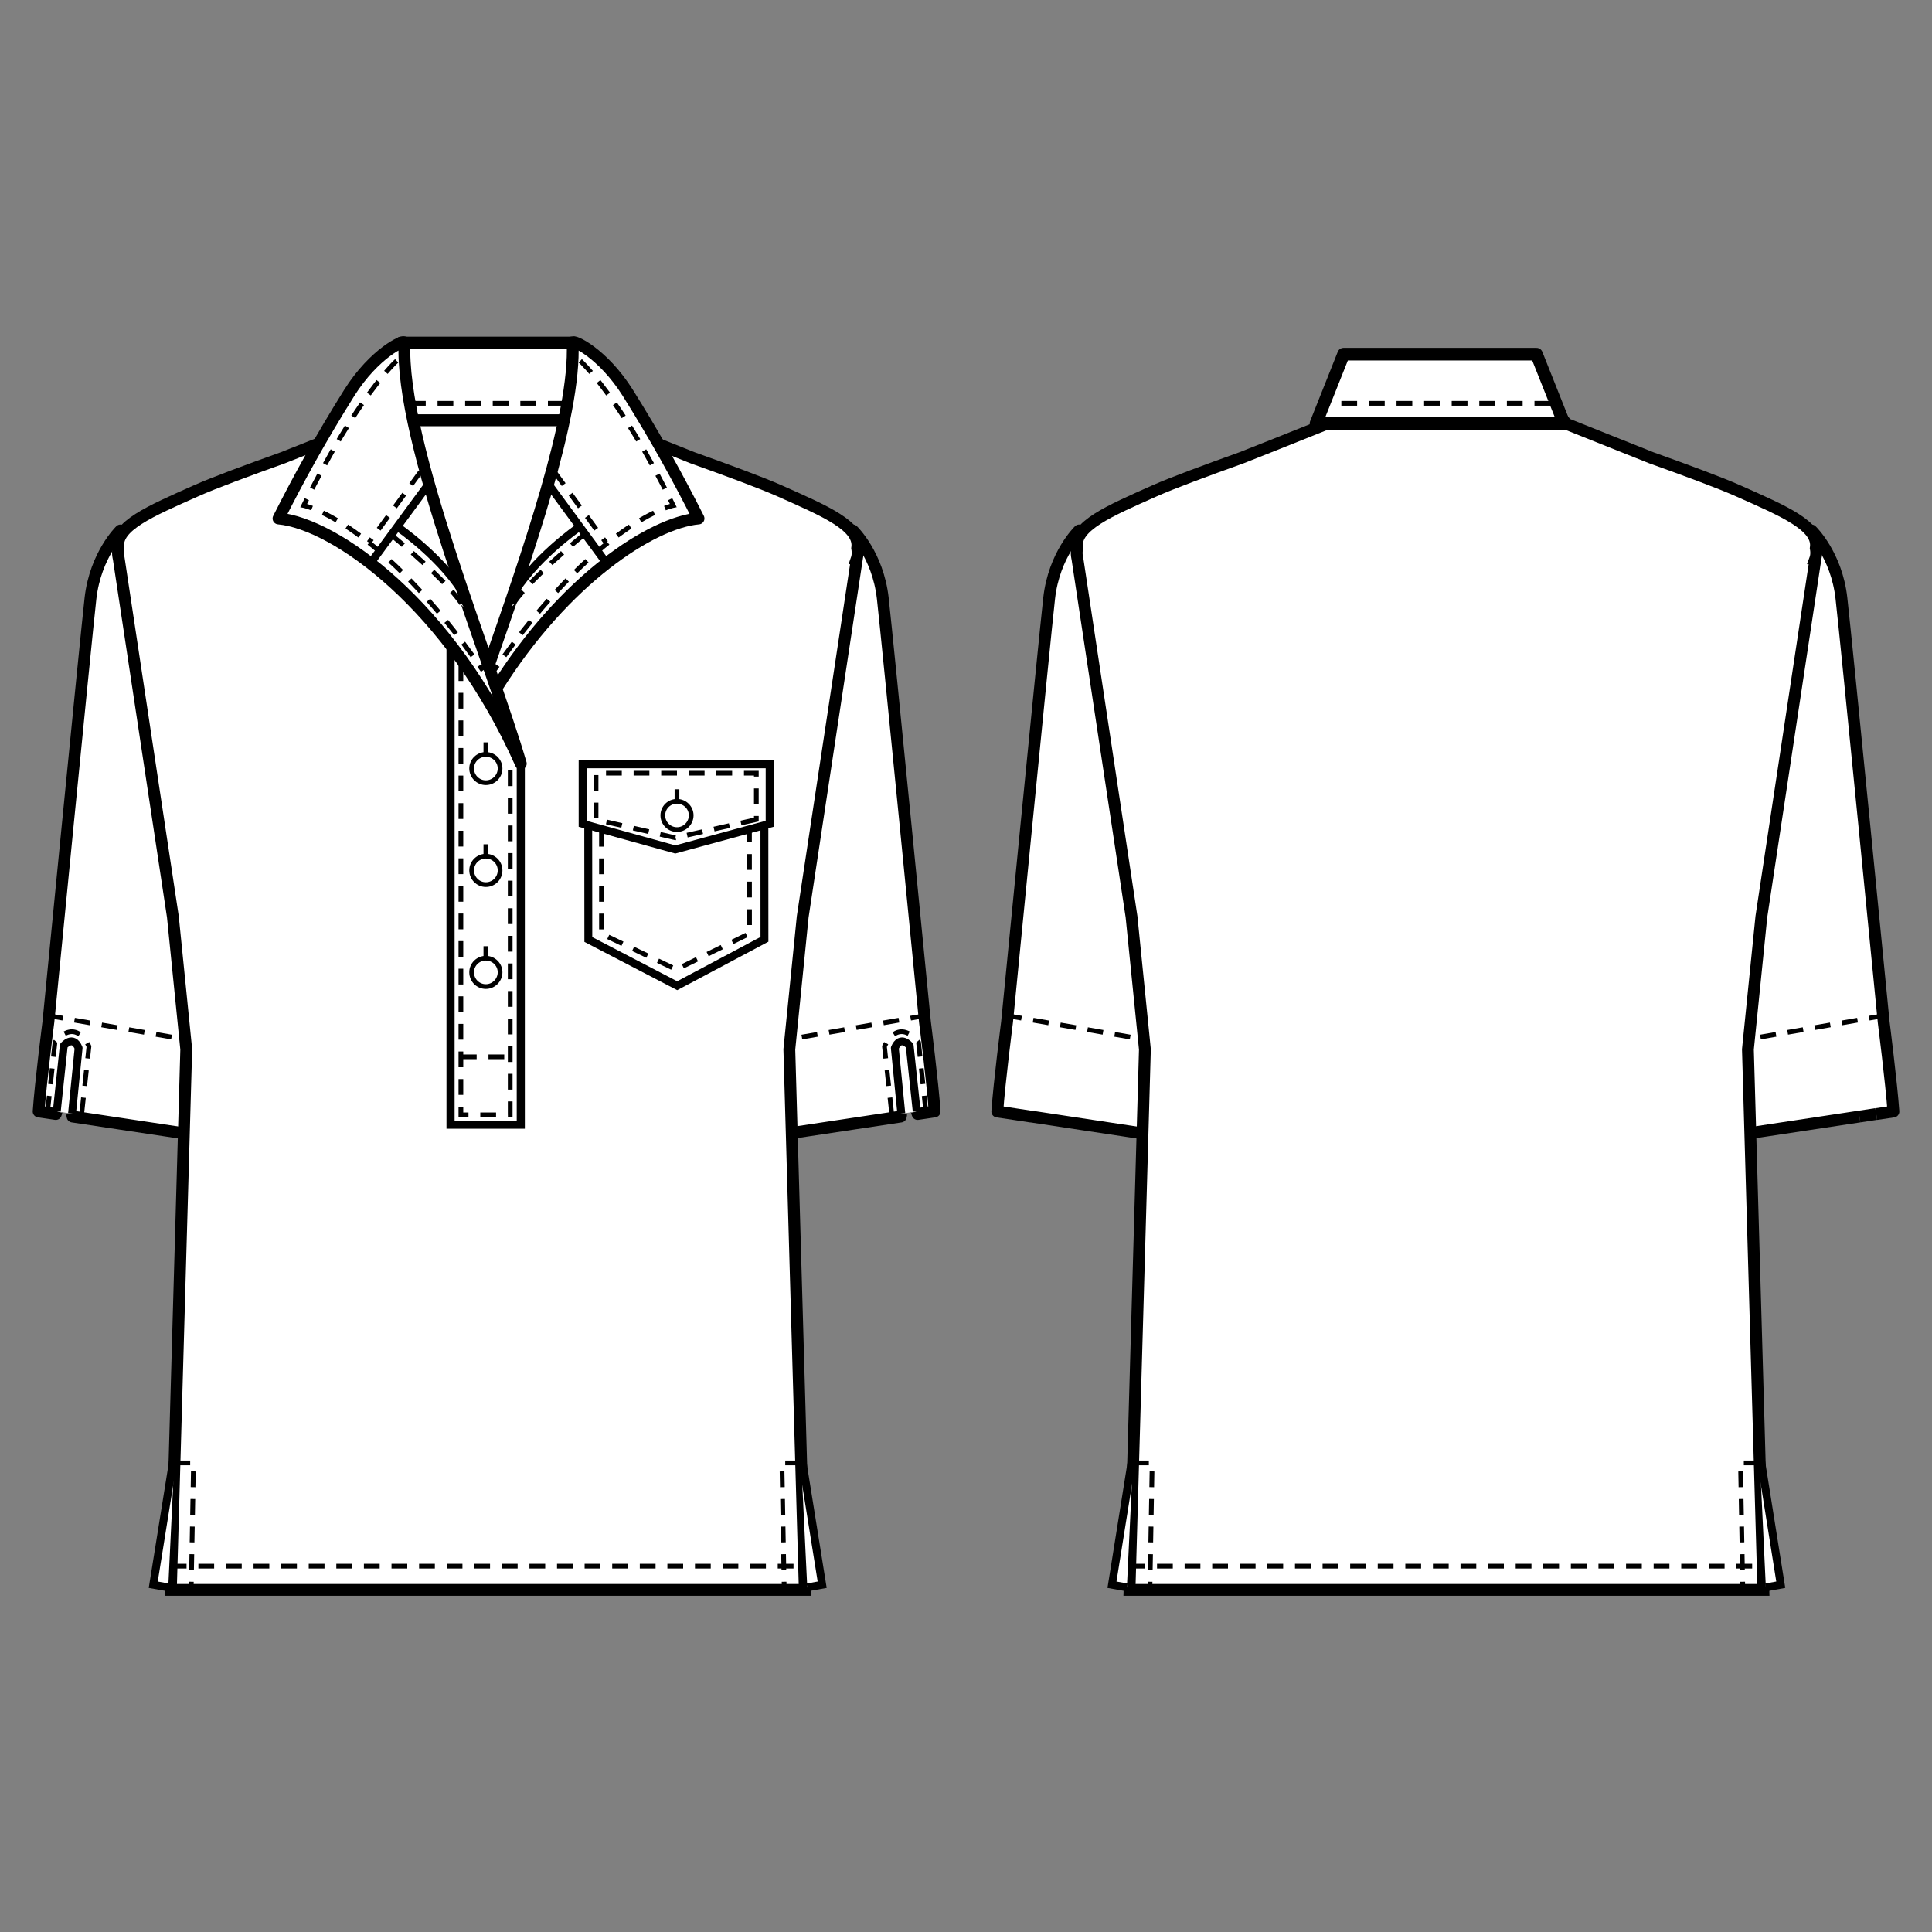 <?xml version="1.0" encoding="UTF-8"?>
<svg id="_レイヤー_1" data-name="レイヤー_1" xmlns="http://www.w3.org/2000/svg" version="1.1" viewBox="0 0 250 250">
  <rect x="0" y="0" width="250" height="250" fill="#808080" stroke="none"/>
  <!-- Generator: Adobe Illustrator 30.0.0, SVG Export Plug-In . SVG Version: 2.1.1 Build 123)  -->
  <defs>
    <style>
      .st0, .st1, .st2, .st3, .st4, .st5, .st6, .st7, .st8, .st9 {
        fill: none;
        stroke: #000;
      }

      .st0, .st1, .st9 {
        stroke-width: .61px;
      }

      .st0, .st2, .st4, .st6, .st8 {
        stroke-linejoin: round;
      }

      .st0, .st9 {
        stroke-dasharray: 2.04 1.53;
      }

      .st10 {
        fill: #fff;
      }

      .st2 {
        stroke-width: 1.55px;
      }

      .st2, .st4 {
        stroke-linecap: round;
      }

      .st3 {
        stroke-width: 1.05px;
      }

      .st4 {
        stroke-width: 1.63px;
      }

      .st5, .st8 {
        stroke-width: 1.02px;
      }

      .st6, .st7 {
        stroke-width: 1.53px;
      }
    </style>
  </defs>
  <g>
    <path class="st10" d="M240.61,144.48l-17.34,2.62c-.05-7.04-.36-28.08-.36-28.08l11.49-50.38s3.25,3.12,3.88,8.77c.65,5.67,5.47,54.86,5.47,54.86,0,0,1,7.88,1.26,11.56l-2.22.33"/>
    <path class="st6" d="M240.61,144.48l-17.34,2.62c-.05-7.04-.36-28.08-.36-28.08l11.49-50.38s3.25,3.12,3.88,8.77c.65,5.67,5.47,54.86,5.47,54.86,0,0,1,7.88,1.26,11.56l-2.22.33"/>
  </g>
  <path class="st10" d="M226.09,134.49l17.8-3.1-17.8,3.1Z"/>
  <line class="st0" x1="243.88" y1="131.4" x2="226.09" y2="134.49"/>
  <g>
    <path class="st10" d="M133.44,144.48l17.33,2.62c.05-7.04.36-28.08.36-28.08l-11.49-50.38s-3.25,3.12-3.88,8.77c-.64,5.67-5.45,54.86-5.45,54.86,0,0-1.01,7.88-1.26,11.56l2.21.33,2.18.33"/>
    <path class="st6" d="M133.44,144.48l17.33,2.62c.05-7.04.36-28.08.36-28.08l-11.49-50.38s-3.25,3.12-3.88,8.77c-.64,5.67-5.45,54.86-5.45,54.86,0,0-1.01,7.88-1.26,11.56l2.21.33,2.18.33"/>
    <path class="st10" d="M234.92,72.24s.19-.52.04-1.31c.46-2.86-4.14-4.79-10.03-7.41-2.31-1.03-6.72-2.66-11.25-4.28-2.93-1.16-6.51-2.59-10.97-4.38l-3.07-3.68h-24.95l-3.06,3.68c-4.46,1.79-8.05,3.23-10.98,4.38-4.52,1.62-8.94,3.25-11.26,4.28-5.88,2.62-10.47,4.55-10.01,7.41-.14.79.03,1.31.03,1.31l7.01,46.39,1.73,17.16-1.99,69.94h82.02l-2-69.94,1.74-17.16,7.01-46.39Z"/>
    <path class="st7" d="M234.92,72.24s.19-.52.04-1.31c.46-2.86-4.14-4.79-10.03-7.41-2.31-1.03-6.72-2.66-11.25-4.28-2.93-1.16-6.51-2.59-10.97-4.38l-3.07-3.68h-24.95l-3.06,3.68c-4.46,1.79-8.05,3.23-10.98,4.38-4.52,1.62-8.94,3.25-11.26,4.28-5.88,2.62-10.47,4.55-10.01,7.41-.14.79.03,1.31.03,1.31l7.01,46.39,1.73,17.16-1.99,69.94h82.02l-2-69.94,1.74-17.16,7.01-46.39Z"/>
    <polyline class="st9" points="146.15 202.66 228.17 202.66 226.17 132.72"/>
    <line class="st10" x1="130.17" y1="131.4" x2="147.96" y2="134.49"/>
    <line class="st0" x1="130.17" y1="131.4" x2="147.96" y2="134.49"/>
    <polyline class="st0" points="146.62 189.3 149.09 189.3 148.8 205.73"/>
    <polyline class="st10" points="146.67 187.66 143.89 205.06 145.82 205.41"/>
    <polyline class="st5" points="146.67 187.66 143.89 205.06 145.82 205.41"/>
    <polyline class="st0" points="227.69 189.3 225.22 189.3 225.52 205.73"/>
    <polyline class="st10" points="227.66 187.66 230.43 205.06 228.5 205.41"/>
    <polyline class="st5" points="227.66 187.66 230.43 205.06 228.5 205.41"/>
    <polygon class="st10" points="202.39 54.8 198.82 45.83 173.86 45.83 170.29 54.8 202.39 54.8"/>
    <polygon class="st4" points="202.39 54.8 198.82 45.83 173.86 45.83 170.29 54.8 202.39 54.8"/>
    <line class="st9" x1="200.6" y1="52.19" x2="171.24" y2="52.19"/>
    <line class="st10" x1="240.61" y1="144.48" x2="242.78" y2="144.15"/>
    <line class="st6" x1="240.61" y1="144.48" x2="242.78" y2="144.15"/>
    <path class="st10" d="M116.63,144.09l-.07.39-17.33,2.61c-.06-7.03-.37-28.07-.37-28.07l11.49-50.38s3.24,3.12,3.88,8.76c.64,5.67,5.46,54.86,5.46,54.86,0,0,1,7.88,1.25,11.56l-2.2.33-.12-.36"/>
    <path class="st6" d="M116.63,144.09l-.07.39-17.33,2.61c-.06-7.03-.37-28.07-.37-28.07l11.49-50.38s3.24,3.12,3.88,8.76c.64,5.67,5.46,54.86,5.46,54.86,0,0,1,7.88,1.25,11.56l-2.2.33-.12-.36"/>
    <path class="st10" d="M118.62,143.79l-.91-8.48s-1.2-1.44-1.92.3l.84,8.48"/>
    <path class="st8" d="M118.62,143.79l-.91-8.48s-1.2-1.44-1.92.3l.84,8.48"/>
    <line class="st10" x1="119.84" y1="131.4" x2="102.06" y2="134.49"/>
    <line class="st0" x1="119.84" y1="131.4" x2="102.06" y2="134.49"/>
    <path class="st0" d="M115.38,144.06l-.93-8.65s1.61-3.91,4.41-.54l.92,8.75"/>
    <path class="st10" d="M9.32,144.09l.07.39,17.34,2.61c.05-7.03.36-28.07.36-28.07l-11.5-50.38s-3.23,3.12-3.88,8.76c-.64,5.67-5.45,54.86-5.45,54.86,0,0-1.01,7.88-1.26,11.56l2.22.33.12-.36"/>
    <path class="st6" d="M9.32,144.09l.07.39,17.34,2.61c.05-7.03.36-28.07.36-28.07l-11.5-50.38s-3.23,3.12-3.88,8.76c-.64,5.67-5.45,54.86-5.45,54.86,0,0-1.01,7.88-1.26,11.56l2.22.33.12-.36"/>
    <path class="st10" d="M7.35,143.79l.9-8.48s1.2-1.44,1.92.3l-.85,8.48"/>
    <path class="st8" d="M7.35,143.79l.9-8.48s1.2-1.44,1.92.3l-.85,8.48"/>
    <path class="st10" d="M110.88,72.24s.18-.52.04-1.31c.45-2.86-4.15-4.79-10.03-7.41-2.32-1.03-6.74-2.66-11.27-4.28-2.93-1.16-6.51-2.59-10.97-4.38l-3.06-3.68h-24.96l-3.05,3.68c-4.47,1.79-8.05,3.23-10.98,4.38-4.53,1.62-8.95,3.25-11.25,4.28-5.88,2.62-10.49,4.55-10.03,7.41-.14.79.04,1.31.04,1.31l7.01,46.39,1.73,17.16-1.99,69.94h82.03l-2-69.94,1.73-17.16,7.02-46.39Z"/>
    <path class="st7" d="M110.88,72.24s.18-.52.04-1.31c.45-2.86-4.15-4.79-10.03-7.41-2.32-1.03-6.74-2.66-11.27-4.28-2.93-1.16-6.51-2.59-10.97-4.38l-3.06-3.68h-24.96l-3.05,3.68c-4.47,1.79-8.05,3.23-10.98,4.38-4.53,1.62-8.95,3.25-11.25,4.28-5.88,2.62-10.49,4.55-10.03,7.41-.14.79.04,1.31.04,1.31l7.01,46.39,1.73,17.16-1.99,69.94h82.03l-2-69.94,1.73-17.16,7.02-46.39Z"/>
    <line class="st9" x1="22.1" y1="202.66" x2="104.13" y2="202.66"/>
    <polyline class="st9" points="59.64 86.08 59.64 144.26 66.02 144.26 66.02 98.96"/>
    <polyline class="st3" points="58.3 83.66 58.3 145.53 67.39 145.53 67.39 98.81"/>
    <path class="st1" d="M61.03,99.44c0-1.02.83-1.82,1.84-1.82s1.84.81,1.84,1.82-.82,1.84-1.84,1.84-1.84-.83-1.84-1.84Z"/>
    <line class="st1" x1="62.87" y1="97.59" x2="62.87" y2="96.06"/>
    <path class="st1" d="M61.03,112.63c0-1.02.83-1.84,1.84-1.84s1.84.82,1.84,1.84-.82,1.84-1.84,1.84-1.84-.84-1.84-1.84Z"/>
    <line class="st1" x1="62.87" y1="110.79" x2="62.87" y2="109.25"/>
    <path class="st1" d="M61.03,125.81c0-1.01.83-1.82,1.84-1.82s1.84.82,1.84,1.82-.82,1.85-1.84,1.85-1.84-.82-1.84-1.85Z"/>
    <line class="st1" x1="62.87" y1="123.97" x2="62.87" y2="122.44"/>
    <polygon class="st10" points="98.92 121.55 98.91 99.68 76.11 99.69 76.13 121.57 87.63 127.55 98.92 121.55"/>
    <polygon class="st5" points="98.92 121.55 98.91 99.68 76.11 99.69 76.13 121.57 87.63 127.55 98.92 121.55"/>
    <polyline class="st10" points="77.83 103.94 77.83 120.82 87.5 125.45 96.99 120.8 96.98 103.92"/>
    <polyline class="st9" points="77.83 103.94 77.83 120.82 87.5 125.45 96.99 120.8 96.98 103.92"/>
    <polygon class="st10" points="99.59 106.6 87.38 109.92 75.39 106.6 75.39 98.9 99.59 98.9 99.59 106.6"/>
    <polygon class="st5" points="99.59 106.6 87.38 109.92 75.39 106.6 75.39 98.9 99.59 98.9 99.59 106.6"/>
    <polygon class="st10" points="97.87 106.05 87.39 108.41 77.13 106.05 77.13 100.05 97.87 100.05 97.87 106.05"/>
    <polygon class="st9" points="97.87 106.05 87.39 108.41 77.13 106.05 77.13 100.05 97.87 100.05 97.87 106.05"/>
    <path class="st10" d="M73.96,44.34h-22.08c-.74,1.41-.97,2.07-.97,2.07l-1.83,7.97h28.01l-2.16-7.97s-.24-.66-.97-2.07"/>
    <path class="st2" d="M73.96,44.34h-22.08c-.74,1.41-.97,2.07-.97,2.07l-1.83,7.97h28.01l-2.16-7.97s-.24-.66-.97-2.07Z"/>
    <line class="st9" x1="72.94" y1="52.19" x2="52.93" y2="52.19"/>
    <line class="st10" x1="6.12" y1="131.4" x2="23.91" y2="134.49"/>
    <line class="st0" x1="6.12" y1="131.4" x2="23.91" y2="134.49"/>
    <path class="st0" d="M10.58,144.06l.93-8.65s-1.62-3.91-4.4-.54l-.93,8.75"/>
    <path class="st10" d="M64.22,89.07c8.85-14.12,20.13-21.44,26.17-21.98-2.65-5.25-5.51-10.44-9.15-16.25-3.25-5.16-7.18-6.96-7.15-6.5.47,9.53-5.94,27.63-10.87,41.84"/>
    <path class="st6" d="M64.22,89.07c8.85-14.12,20.13-21.44,26.17-21.98-2.65-5.25-5.51-10.44-9.15-16.25-3.25-5.16-7.18-6.96-7.15-6.5.47,9.53-5.94,27.63-10.87,41.84"/>
    <line class="st10" x1="71.21" y1="62.98" x2="78.63" y2="73.07"/>
    <line class="st5" x1="71.21" y1="62.98" x2="78.63" y2="73.07"/>
    <path class="st10" d="M74.96,68.19s-6.12,4.2-8.83,9.2"/>
    <path class="st5" d="M74.96,68.19s-6.12,4.2-8.83,9.2"/>
    <path class="st9" d="M75.09,46.7s5.09,4.54,12.03,18.71c0,0-9.73,1.92-23.2,21.35"/>
    <path class="st10" d="M52.35,44.34c-.63,12.76,11.08,40.92,15.04,54.47-9.09-20.49-24.04-31.06-31.35-31.72,2.65-5.25,5.51-10.44,9.15-16.25,3.25-5.16,7.18-6.96,7.16-6.5"/>
    <path class="st6" d="M52.35,44.34c-.63,12.76,11.08,40.92,15.04,54.47-9.09-20.49-24.04-31.06-31.35-31.72,2.65-5.25,5.51-10.44,9.15-16.25,3.25-5.16,7.18-6.96,7.16-6.5Z"/>
    <line class="st10" x1="55.21" y1="62.98" x2="47.8" y2="73.07"/>
    <line class="st5" x1="55.21" y1="62.98" x2="47.8" y2="73.07"/>
    <path class="st10" d="M51.45,68.19s6.13,4.2,8.84,9.2"/>
    <path class="st5" d="M51.45,68.19s6.13,4.2,8.84,9.2"/>
    <path class="st9" d="M51.33,46.7s-5.1,4.54-12.03,18.71c0,0,9.74,1.92,23.19,21.35"/>
    <line class="st10" x1="59.64" y1="136.75" x2="66.02" y2="136.75"/>
    <line class="st0" x1="59.64" y1="136.75" x2="66.02" y2="136.75"/>
    <line class="st10" x1="54.41" y1="61.06" x2="47.74" y2="70.21"/>
    <line class="st0" x1="54.41" y1="61.06" x2="47.74" y2="70.21"/>
    <path class="st10" d="M50.63,69.22s7.74,6.28,9.38,9.37"/>
    <path class="st0" d="M50.63,69.22s7.74,6.28,9.38,9.37"/>
    <line class="st10" x1="71.74" y1="61.06" x2="78.41" y2="70.21"/>
    <line class="st0" x1="71.74" y1="61.06" x2="78.41" y2="70.21"/>
    <path class="st10" d="M75.51,69.22s-7.72,6.28-9.37,9.37"/>
    <path class="st0" d="M75.51,69.22s-7.72,6.28-9.37,9.37"/>
    <polyline class="st0" points="22.57 189.3 25.04 189.3 24.74 205.73"/>
    <polyline class="st10" points="22.62 187.66 19.83 205.06 21.77 205.41"/>
    <polyline class="st5" points="22.62 187.66 19.83 205.06 21.77 205.41"/>
    <polyline class="st0" points="103.65 189.3 101.18 189.3 101.48 205.73"/>
    <polyline class="st10" points="103.6 187.66 106.39 205.06 104.46 205.41"/>
    <polyline class="st5" points="103.6 187.66 106.39 205.06 104.46 205.41"/>
    <path class="st1" d="M85.77,105.51c0-1.01.81-1.82,1.83-1.82s1.84.82,1.84,1.82-.82,1.84-1.84,1.84-1.83-.83-1.83-1.84Z"/>
    <line class="st1" x1="87.6" y1="103.67" x2="87.6" y2="102.13"/>
  </g>
</svg>